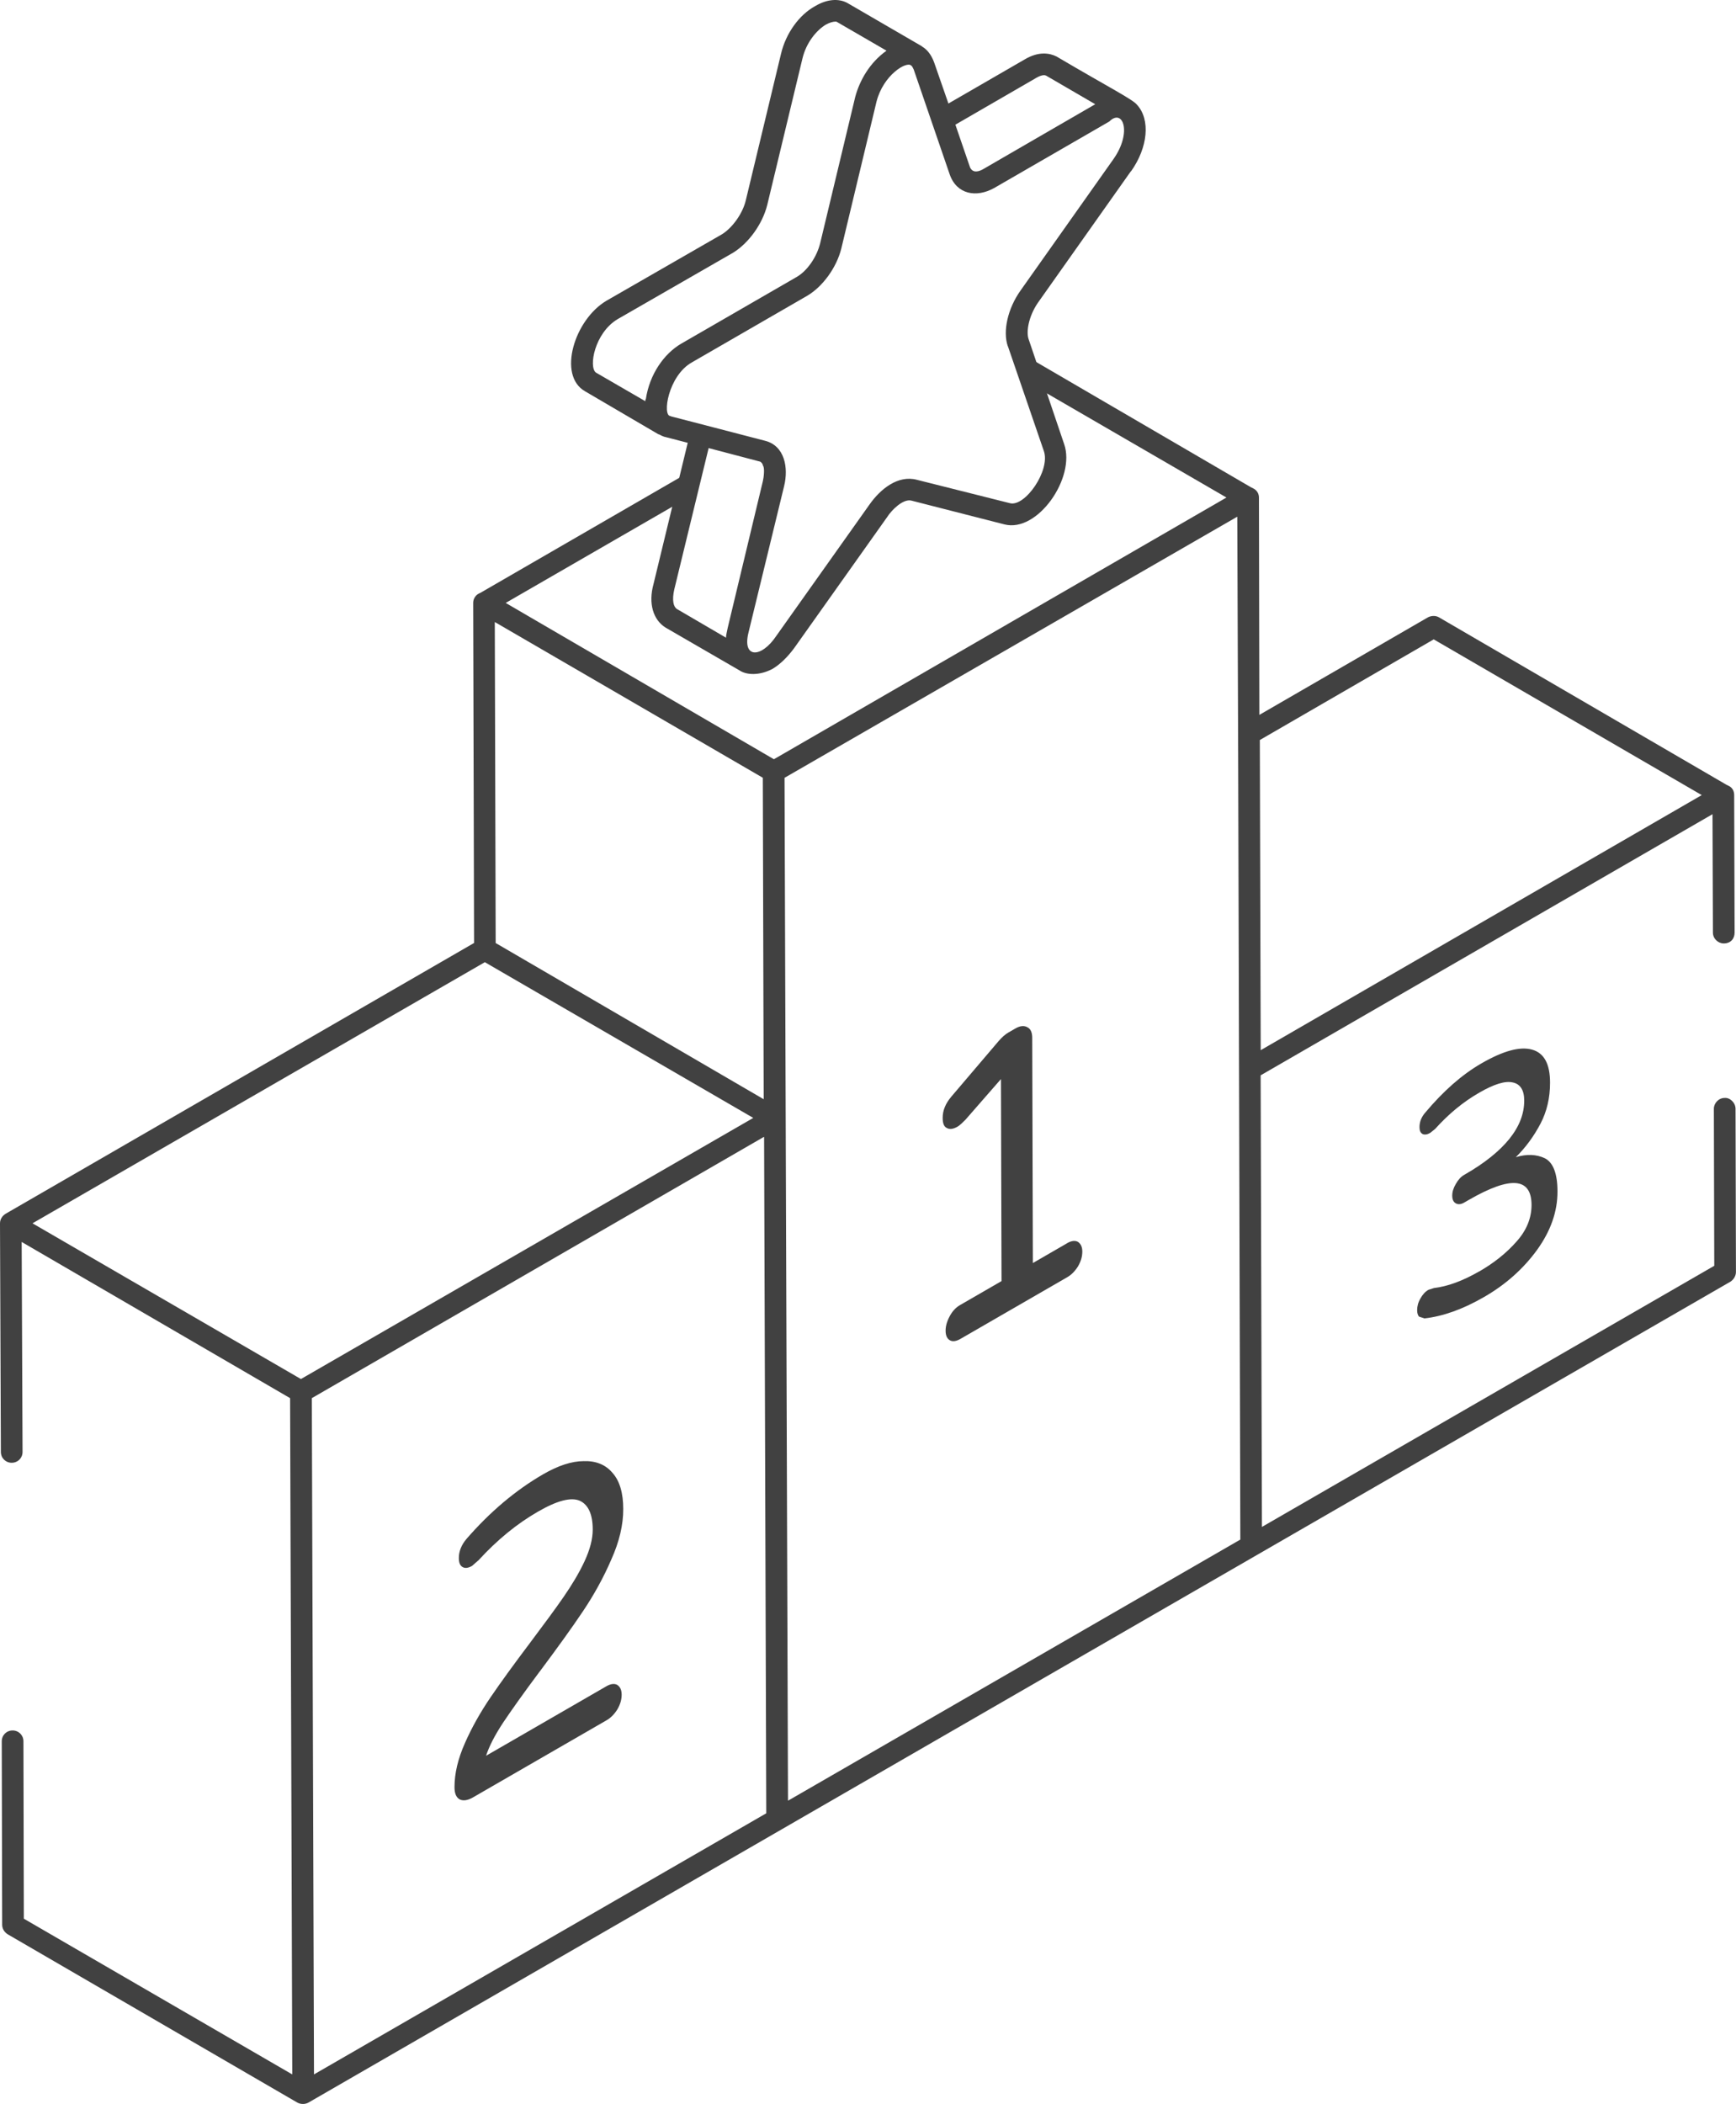 <?xml version="1.0" encoding="UTF-8"?>
<svg id="Ebene_2" data-name="Ebene 2" xmlns="http://www.w3.org/2000/svg" viewBox="0 0 296.4 359.1">
  <defs>
    <style>
      .cls-1 {
        fill: #414141;
      }
    </style>
  </defs>
  <g id="Ebene_26" data-name="Ebene 26">
    <g id="_48" data-name="48">
      <g>
        <path class="cls-1" d="M296.32,189.25c0-1.04-.96-1.93-1.85-1.85-1.04,0-1.85.89-1.85,1.85l.07,26.8-77.23,44.57c-.3-105.63-.2-69.2-.22-77.08l77.15-44.57.07,20.21c0,1.04.89,1.85,1.85,1.85,1.18,0,1.85-.81,1.85-1.85l-.07-23.47c0-.67-.3-1.26-.89-1.55-.15-.07-.3-.15-.44-.22l-49.09-28.58c-.52-.3-1.26-.3-1.85,0l-28.8,16.66-.07-37.1c0-.67-.37-1.26-.96-1.55-.15-.07-.3-.15-.44-.22l-38.36-22.37v4.3l34.21,19.84-77.23,44.65h-.07c-.74-.43-48.82-28.44-45.76-26.66l31.77-18.34v-4.25l-35.99,20.81-.44.22c-.52.3-.89.89-.89,1.55l.15,58.05L.96,207.17c-.59.37-.96.96-.96,1.63l.15,39.02c0,1.04.81,1.85,1.85,1.85s1.85-.81,1.85-1.85l-.15-35.84,45.83,26.66.37,115.43-45.83-26.58-.07-30.28c0-1.04-.81-1.85-1.85-1.85s-1.85.81-1.85,1.85l.07,31.32c0,.67.37,1.26.96,1.63l49.46,28.73c.3.15.59.22.96.22.3,0,.59-.07.89-.22,29.26-16.91,231.66-133.7,242.86-140.16.52-.37.89-.96.89-1.63l-.07-27.84ZM244.79,109.13l45.76,26.58-75.3,43.54-.15-52.94,29.69-17.18ZM84.48,106.17c.75.43,48.82,28.36,45.76,26.58l.15,54.87-45.76-26.66-.15-54.79ZM5.55,208.8c3.81-2.2-20.02,11.55,77.23-44.57,3.51,2.03,48.72,28.26,45.83,26.58-.76.44-78.01,45.02-77.23,44.57-.74-.43-48.89-28.35-45.83-26.58ZM53.61,354.07l-.37-115.43c118.77-68.62,60.34-34.86,77.15-44.57h.07l.37,115.43c-97.25,56.13-73.41,42.37-77.23,44.57ZM134.54,307.35c-.06-17.86.22,64.68-.59-174.59l77.3-44.57c0,.76.16,42.85.15,40.28.02,7.7-.1-37.24.37,134.31-97.25,56.13-73.41,42.37-77.23,44.57Z"/>
        <path class="cls-1" d="M182.23,212.18l-5.88,3.4-.11-38.42c0-.9-.25-1.55-.84-1.83-.54-.31-1.23-.25-2.01.2l-1.23.71c-.54.31-1.08.79-1.67,1.47l-8.03,9.43c-1.03,1.21-1.52,2.4-1.51,3.69,0,.85.2,1.46.69,1.69.49.28,1.08.22,1.87-.23.34-.2.78-.62,1.32-1.16l6.07-6.95.1,34.48-7.06,4.08c-.74.42-1.32,1.05-1.76,1.86-.49.9-.73,1.72-.73,2.51,0,.85.25,1.38.74,1.66.44.25,1.03.19,1.77-.23l18.29-10.56c.69-.4,1.32-1.05,1.81-1.84.49-.85.73-1.66.73-2.51,0-.79-.25-1.32-.74-1.66-.49-.28-1.13-.19-1.82.2Z"/>
        <path class="cls-1" d="M92.14,285.32c3.03-4.06,5.48-7.45,7.39-10.3,1.86-2.77,3.52-5.76,4.84-8.83,1.37-3.05,2.05-5.92,2.04-8.63,0-2.7-.6-4.79-1.83-6.16-1.18-1.41-2.85-2.08-4.92-2.01-2.06,0-4.37.77-6.92,2.24-4.71,2.72-9.12,6.45-13.13,11.08-.83.99-1.27,2.09-1.27,3.21,0,.79.2,1.3.64,1.55.44.25.98.17,1.62-.2l1.13-.99c3.18-3.47,6.56-6.22,10.09-8.25,3.28-1.9,5.64-2.52,7.16-1.88,1.47.67,2.22,2.33,2.22,4.92,0,1.63-.48,3.44-1.41,5.44-.93,2-2.15,4.01-3.57,6.07-1.42,2.06-3.33,4.63-5.72,7.82-2.79,3.7-5.04,6.8-6.75,9.31-1.71,2.51-3.18,5.11-4.35,7.76-1.22,2.74-1.8,5.22-1.8,7.58,0,1.07.3,1.75.89,2.08.59.28,1.33.19,2.26-.34l22.85-13.19c.69-.4,1.32-1.05,1.81-1.84.49-.85.73-1.66.73-2.51,0-.79-.25-1.32-.74-1.66-.49-.28-1.13-.19-1.82.2l-20.59,11.89c.54-1.66,1.51-3.52,2.88-5.61,1.42-2.12,3.52-5.08,6.26-8.75Z"/>
        <path class="cls-1" d="M252.55,217.01c-2.82,1.63-5.39,2.56-7.73,2.84l-.93.3c-.56.32-1,.81-1.37,1.48-.4.69-.56,1.34-.56,1.99,0,.51.12.9.33,1.11l.93.3c3.18-.36,6.56-1.57,10.18-3.66,3.66-2.11,6.67-4.78,9.04-8.04,2.33-3.24,3.49-6.55,3.48-9.97,0-3.05-.74-4.94-2.15-5.66-1.45-.69-3.1-.75-4.96-.19,1.69-1.67,3.09-3.59,4.21-5.72,1.08-2.06,1.64-4.42,1.63-7.01,0-3.19-1.02-5.06-3.08-5.63-2.06-.57-4.91.2-8.65,2.36-3.3,1.9-6.51,4.73-9.6,8.42-.64.74-.96,1.57-.96,2.45,0,.6.16.97.53,1.18.36.16.81.09,1.29-.19l.84-.67c2.33-2.59,4.82-4.64,7.56-6.21,2.49-1.44,4.43-2.05,5.72-1.73,1.29.27,1.94,1.33,1.94,3.09,0,2.26-.83,4.42-2.56,6.57-1.69,2.08-4.18,4.08-7.4,5.94l-.32.19c-.52.3-1,.81-1.41,1.55-.4.69-.6,1.32-.6,1.97,0,.65.2,1.09.61,1.32.4.23.89.18,1.41-.12l.8-.46c7.16-4.13,10.7-3.82,10.72.85,0,2.22-.83,4.32-2.56,6.25-1.73,1.97-3.86,3.66-6.39,5.12Z"/>
      </g>
      <path class="cls-1" d="M193.11,29.24c2.89-4.07,3.33-8.81,1.04-11.33-.7-.93-4.64-2.89-13.77-8.27-1.14-.57-3.02-.94-5.44.51l-13.01,7.52-2.44-7.02c-.52-1.41-1.26-2.22-2-2.67-.07,0-.07-.07-.07-.07l-12.74-7.4c-1.48-.81-3.48-.67-5.48.52-2.74,1.48-5.03,4.66-5.85,8.15l-6,24.95c-.52,2.3-2.3,4.74-4.07,5.85l-19.7,11.33c-5.52,3.23-8.43,12.77-3.7,15.47l12.51,7.33c.07,0,.15.07.22.07.37.22.74.37,1.11.44l3.7.96-5.85,24.14c-.89,3.26-.07,6.07,2.07,7.4l12.66,7.33c1.09.73,3.28.95,5.63-.3,1.33-.81,2.52-2,3.63-3.48l15.92-22.43c.79-1.23,2.68-3.09,4.07-2.81l15.92,4.07c5.67,1.49,12.22-7.97,10.22-13.7l-6.07-17.92c-.44-1.26,0-3.85,1.55-6.15l15.92-22.51ZM176.81,13.35c.56-.33,1.36-.68,1.8-.44l8.39,4.88c-.75.43-20.3,11.75-19.06,11.04-.74.43-1.79.81-2.31-.24l-2.51-7.31,13.69-7.92ZM110.25,68.11c-.07.15-.07.22-.07.37l-8.44-4.89c-1.27-.96-.22-6.76,3.7-9.11l19.7-11.33c2.67-1.63,5.03-4.89,5.85-8.14l6-24.95c.67-2.89,2.52-4.96,4-5.85.67-.37,1.26-.52,1.63-.52.15,0,.22,0,.3.07l8.44,4.89c-2.89,2.06-4.58,5.09-5.33,7.85l-6,25.03c-.59,2.37-2.22,4.74-4.07,5.78l-19.62,11.33c-2.97,1.72-5.44,5.25-6.07,9.48ZM123.95,108.84l-8.37-4.89c-.59-.37-.89-1.48-.44-3.41l5.85-24.06,8.74,2.3c.13,0,.52.36.52.67.36.36.14,2.12,0,2.67-.18.76-6.39,26.66-6,25.03-.07.39-.3,1.26-.3,1.7ZM172.08,59.08l6.15,17.92c1.13,3.28-3.19,9.53-5.78,8.89l-15.92-4c-3.18-.84-6.18,1.53-8.07,4.22l-15.92,22.43c-2.54,3.81-5.86,3.89-4.74-.59l6.07-24.95c.8-3.21.08-6.94-3.26-7.77-.75-.2-17.03-4.42-15.99-4.15q-.07,0-.15-.07c-1.43,0-.41-6.9,3.7-9.18l19.62-11.33c2.67-1.56,5.03-4.81,5.85-8.07l6-25.03c1.15-4.61,5.15-6.99,5.92-6.22.15.07.3.37.44.67l6.15,17.92c1.19,3.41,4.55,4.04,7.63,2.3,2.67-1.54,20.76-11.99,19.62-11.33,2.32-2.32,3.91,1.84.74,6.37l-15.92,22.51c-2.15,3.04-3.04,6.89-2.15,9.48Z"/>
    </g>
  </g>
</svg>